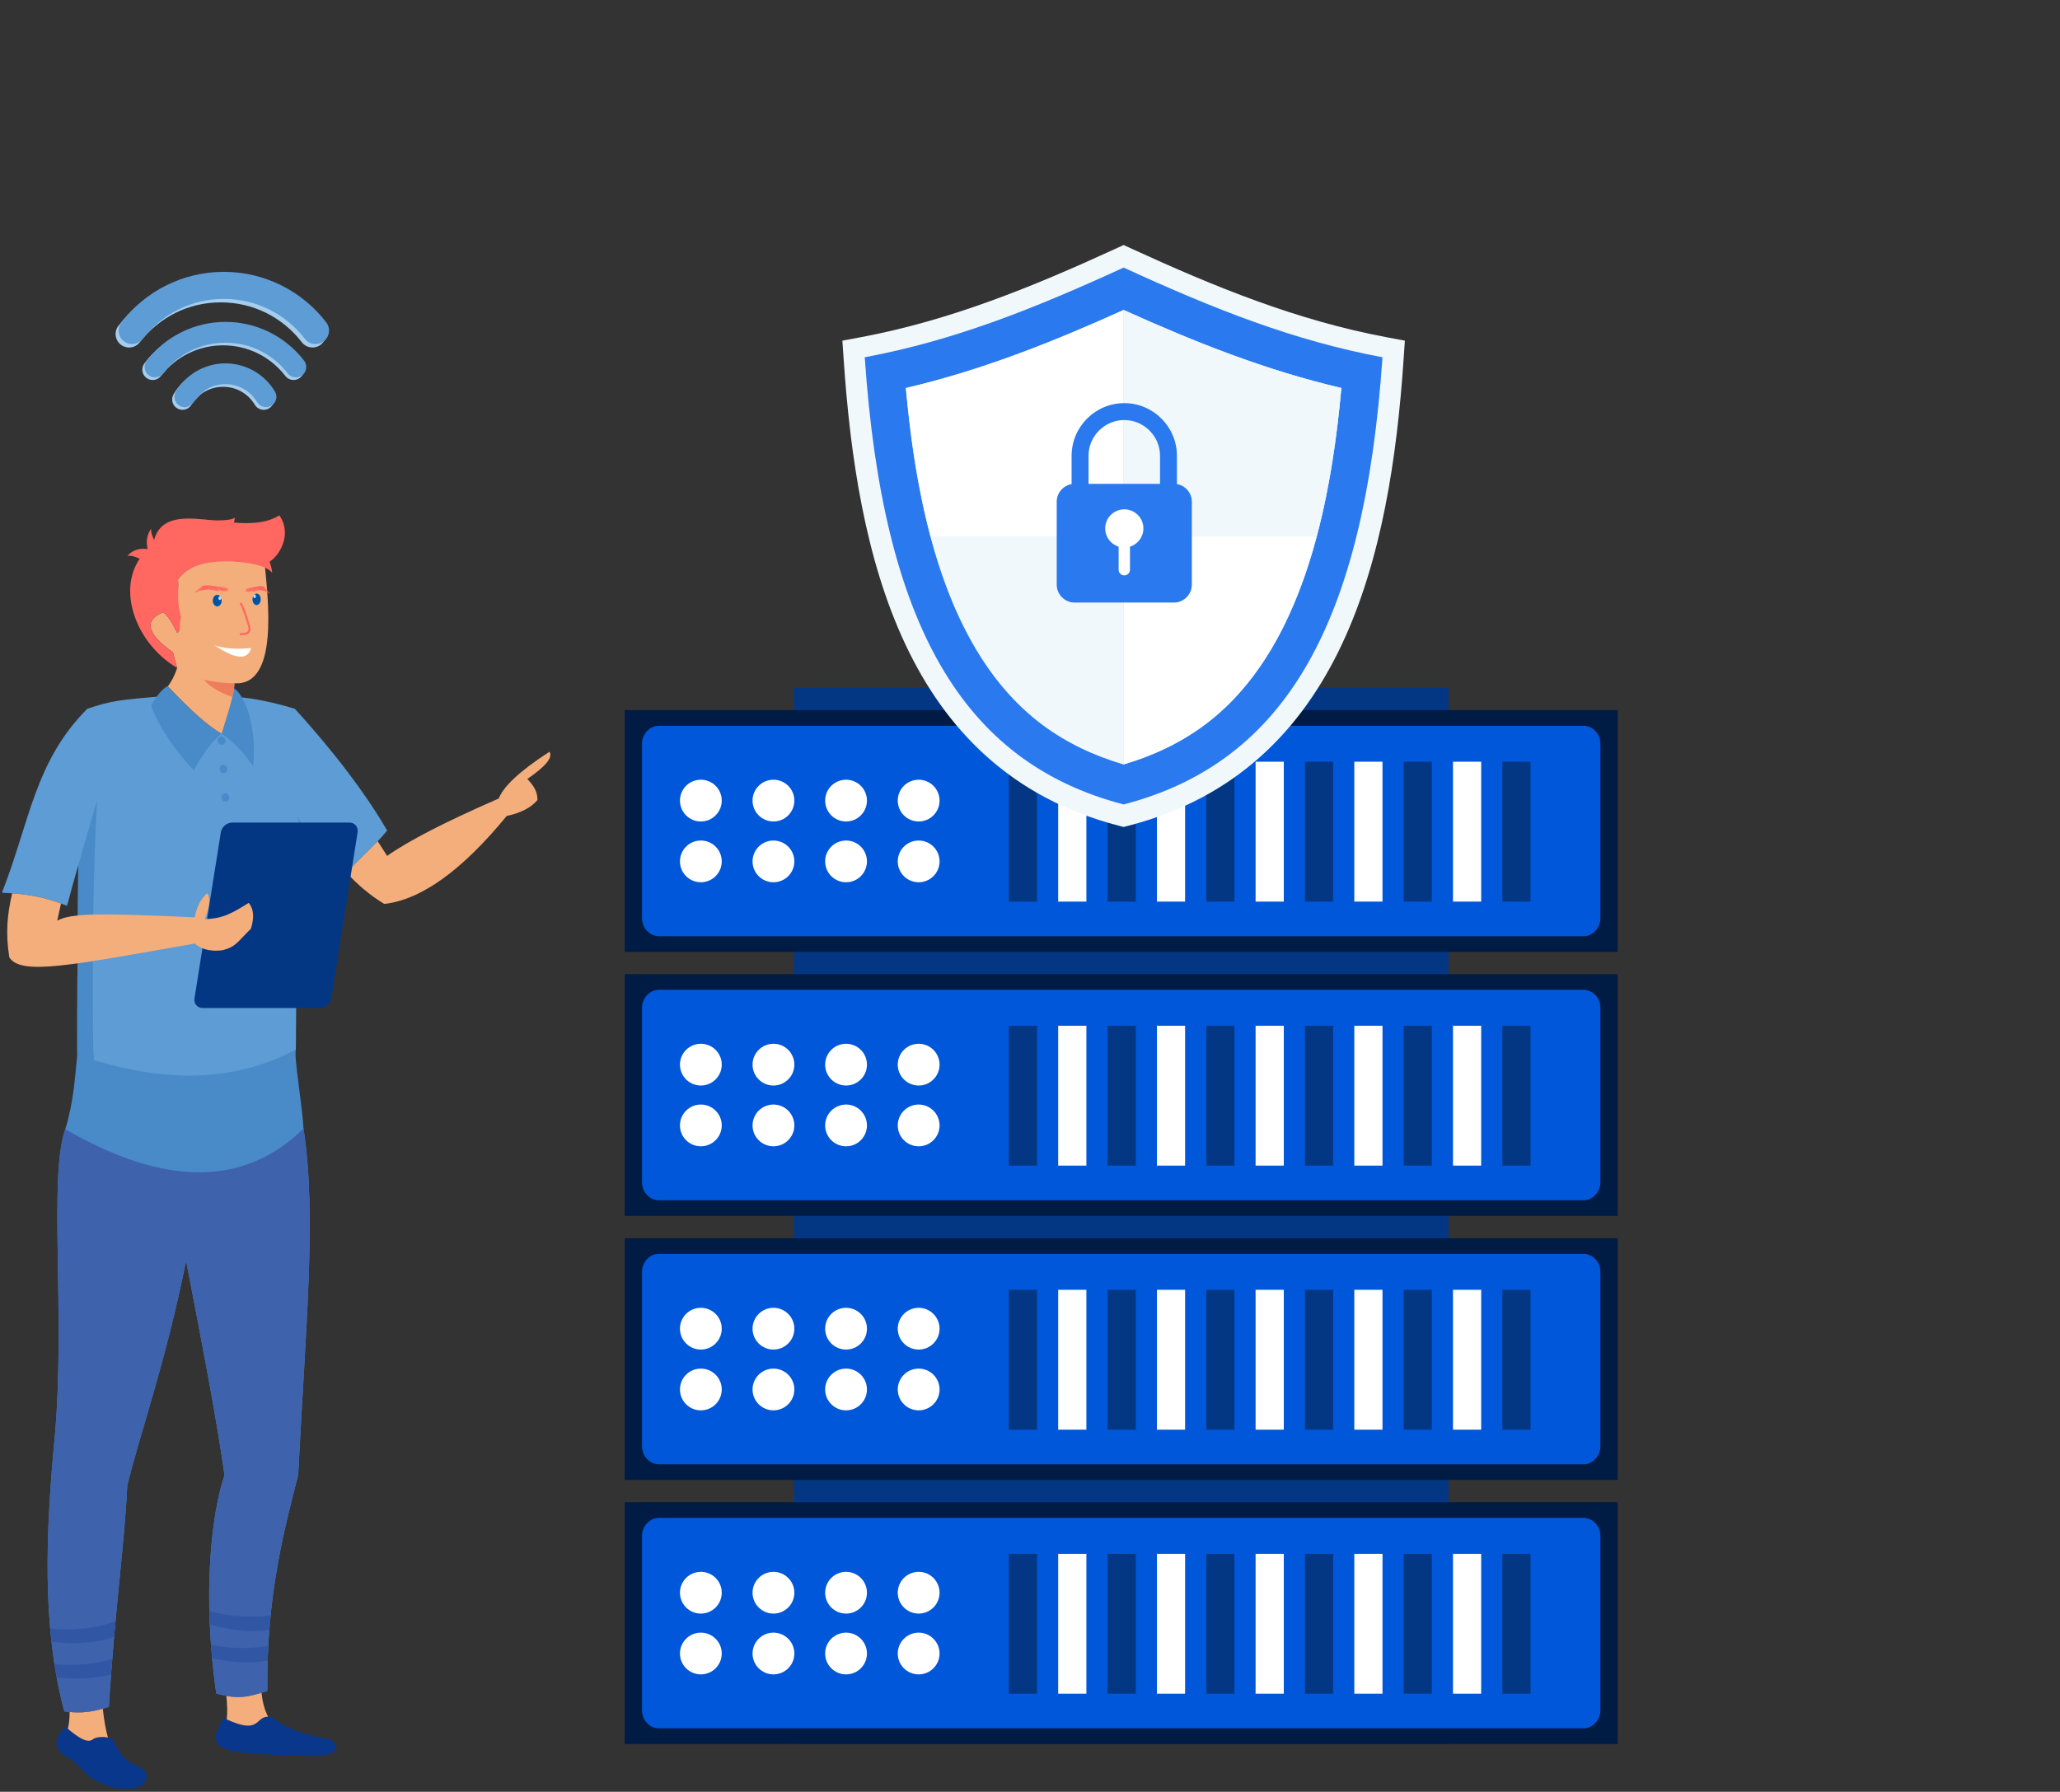 <svg width="538" height="468" viewBox="0 0 538 468" fill="none" xmlns="http://www.w3.org/2000/svg">
<rect x="0" y="0" width="538" height="468" fill="#333333" stroke="none"/>
<g clip-path="url(#clip0_2682_3219)">
<path d="M378.31 386.56H207.339V455.528H378.31V386.56Z" fill="#043783"/>
<path d="M422.497 392.37H163.148V455.525H422.497V392.37Z" fill="#001C45"/>
<path fill-rule="evenodd" clip-rule="evenodd" d="M172.124 451.438H413.524C415.97 451.438 417.973 449.303 417.973 446.698V401.2C417.973 398.592 415.97 396.46 413.524 396.46H172.124C169.675 396.46 167.672 398.595 167.672 401.2V446.698C167.672 449.303 169.672 451.438 172.124 451.438Z" fill="#0057D9"/>
<path fill-rule="evenodd" clip-rule="evenodd" d="M183.036 437.339C186.052 437.339 188.495 434.898 188.495 431.888C188.495 428.878 186.052 426.437 183.036 426.437C180.02 426.437 177.58 428.878 177.58 431.888C177.58 434.898 180.023 437.339 183.036 437.339ZM183.036 421.462C186.052 421.462 188.495 419.021 188.495 416.007C188.495 412.994 186.052 410.556 183.036 410.556C180.02 410.556 177.58 412.997 177.58 416.007C177.58 419.018 180.023 421.462 183.036 421.462ZM239.924 421.462C242.937 421.462 245.38 419.021 245.38 416.007C245.38 412.994 242.937 410.556 239.924 410.556C236.911 410.556 234.462 412.997 234.462 416.007C234.462 419.018 236.908 421.462 239.924 421.462ZM220.962 421.462C223.978 421.462 226.418 419.021 226.418 416.007C226.418 412.994 223.975 410.556 220.962 410.556C217.95 410.556 215.5 412.997 215.5 416.007C215.5 419.018 217.946 421.462 220.962 421.462ZM202.001 421.462C205.016 421.462 207.456 419.021 207.456 416.007C207.456 412.994 205.013 410.556 202.001 410.556C198.988 410.556 196.539 412.997 196.539 416.007C196.539 419.018 198.985 421.462 202.001 421.462ZM239.924 437.339C242.937 437.339 245.38 434.898 245.38 431.888C245.38 428.878 242.937 426.437 239.924 426.437C236.911 426.437 234.462 428.878 234.462 431.888C234.462 434.898 236.908 437.339 239.924 437.339ZM220.962 437.339C223.978 437.339 226.418 434.898 226.418 431.888C226.418 428.878 223.975 426.437 220.962 426.437C217.95 426.437 215.5 428.878 215.5 431.888C215.5 434.898 217.946 437.339 220.962 437.339ZM202.001 437.339C205.016 437.339 207.456 434.898 207.456 431.888C207.456 428.878 205.013 426.437 202.001 426.437C198.988 426.437 196.539 428.878 196.539 431.888C196.539 434.898 198.985 437.339 202.001 437.339Z" fill="white"/>
<path d="M270.837 405.853H263.474V442.385H270.837V405.853Z" fill="#043783"/>
<path d="M283.727 405.853H276.361V442.385H283.727V405.853Z" fill="white"/>
<path d="M296.617 405.853H289.254V442.385H296.617V405.853Z" fill="#043783"/>
<path d="M309.507 405.853H302.141V442.385H309.507V405.853Z" fill="white"/>
<path d="M322.394 405.853H315.031V442.385H322.394V405.853Z" fill="#043783"/>
<path d="M335.284 405.853H327.917V442.385H335.284V405.853Z" fill="white"/>
<path d="M348.17 405.853H340.807V442.385H348.17V405.853Z" fill="#043783"/>
<path d="M361.06 405.853H353.697V442.385H361.06V405.853Z" fill="white"/>
<path d="M373.95 405.853H366.584V442.385H373.95V405.853Z" fill="#043783"/>
<path d="M386.837 405.853H379.474V442.385H386.837V405.853Z" fill="white"/>
<path d="M399.727 405.853H392.361V442.385H399.727V405.853Z" fill="#043783"/>
<path d="M378.31 317.592H207.339V386.56H378.31V317.592Z" fill="#043783"/>
<path d="M422.497 323.406H163.148V386.56H422.497V323.406Z" fill="#001C45"/>
<path fill-rule="evenodd" clip-rule="evenodd" d="M172.124 382.47H413.524C415.97 382.47 417.973 380.335 417.973 377.73V332.235C417.973 329.624 415.97 327.496 413.524 327.496H172.124C169.675 327.496 167.672 329.627 167.672 332.235V377.73C167.672 380.338 169.672 382.47 172.124 382.47Z" fill="#0057D9"/>
<path fill-rule="evenodd" clip-rule="evenodd" d="M183.036 368.374C186.052 368.374 188.495 365.933 188.495 362.92C188.495 359.907 186.052 357.469 183.036 357.469C180.02 357.469 177.58 359.91 177.58 362.92C177.58 365.93 180.023 368.374 183.036 368.374ZM183.036 352.5C186.052 352.5 188.495 350.056 188.495 347.046C188.495 344.035 186.052 341.591 183.036 341.591C180.02 341.591 177.58 344.032 177.58 347.046C177.58 350.059 180.023 352.5 183.036 352.5ZM239.924 352.5C242.937 352.5 245.38 350.056 245.38 347.046C245.38 344.035 242.937 341.591 239.924 341.591C236.911 341.591 234.462 344.032 234.462 347.046C234.462 350.059 236.908 352.5 239.924 352.5ZM220.962 352.5C223.978 352.5 226.418 350.056 226.418 347.046C226.418 344.035 223.975 341.591 220.962 341.591C217.95 341.591 215.5 344.032 215.5 347.046C215.5 350.059 217.946 352.5 220.962 352.5ZM202.001 352.5C205.016 352.5 207.456 350.056 207.456 347.046C207.456 344.035 205.013 341.591 202.001 341.591C198.988 341.591 196.539 344.032 196.539 347.046C196.539 350.059 198.985 352.5 202.001 352.5ZM239.924 368.374C242.937 368.374 245.38 365.933 245.38 362.92C245.38 359.907 242.937 357.469 239.924 357.469C236.911 357.469 234.462 359.91 234.462 362.92C234.462 365.93 236.908 368.374 239.924 368.374ZM220.962 368.374C223.978 368.374 226.418 365.933 226.418 362.92C226.418 359.907 223.975 357.469 220.962 357.469C217.95 357.469 215.5 359.91 215.5 362.92C215.5 365.93 217.946 368.374 220.962 368.374ZM202.001 368.374C205.016 368.374 207.456 365.933 207.456 362.92C207.456 359.907 205.013 357.469 202.001 357.469C198.988 357.469 196.539 359.91 196.539 362.92C196.539 365.93 198.985 368.374 202.001 368.374Z" fill="white"/>
<path d="M270.837 336.888H263.474V373.421H270.837V336.888Z" fill="#043783"/>
<path d="M283.727 336.888H276.361V373.421H283.727V336.888Z" fill="white"/>
<path d="M296.617 336.888H289.254V373.421H296.617V336.888Z" fill="#043783"/>
<path d="M309.507 336.888H302.141V373.421H309.507V336.888Z" fill="white"/>
<path d="M322.394 336.888H315.031V373.421H322.394V336.888Z" fill="#043783"/>
<path d="M335.284 336.888H327.917V373.421H335.284V336.888Z" fill="white"/>
<path d="M348.17 336.888H340.807V373.421H348.17V336.888Z" fill="#043783"/>
<path d="M361.06 336.888H353.697V373.421H361.06V336.888Z" fill="white"/>
<path d="M373.95 336.888H366.584V373.421H373.95V336.888Z" fill="#043783"/>
<path d="M386.837 336.888H379.474V373.421H386.837V336.888Z" fill="white"/>
<path d="M399.727 336.888H392.361V373.421H399.727V336.888Z" fill="#043783"/>
<path d="M378.31 248.627H207.339V317.592H378.31V248.627Z" fill="#043783"/>
<path d="M422.497 254.438H163.148V317.592H422.497V254.438Z" fill="#001C45"/>
<path fill-rule="evenodd" clip-rule="evenodd" d="M172.124 313.505H413.524C415.97 313.505 417.973 311.37 417.973 308.765V263.271C417.973 260.662 415.97 258.531 413.524 258.531H172.124C169.675 258.531 167.672 260.662 167.672 263.271V308.765C167.672 311.374 169.672 313.505 172.124 313.505Z" fill="#0057D9"/>
<path fill-rule="evenodd" clip-rule="evenodd" d="M183.036 299.407C186.052 299.407 188.495 296.965 188.495 293.955C188.495 290.945 186.052 288.501 183.036 288.501C180.02 288.501 177.58 290.942 177.58 293.955C177.58 296.969 180.023 299.407 183.036 299.407ZM183.036 283.532C186.052 283.532 188.495 281.088 188.495 278.078C188.495 275.067 186.052 272.626 183.036 272.626C180.02 272.626 177.58 275.067 177.58 278.078C177.58 281.088 180.023 283.532 183.036 283.532ZM239.924 283.532C242.937 283.532 245.38 281.088 245.38 278.078C245.38 275.067 242.937 272.626 239.924 272.626C236.911 272.626 234.462 275.067 234.462 278.078C234.462 281.088 236.908 283.532 239.924 283.532ZM220.962 283.532C223.978 283.532 226.418 281.088 226.418 278.078C226.418 275.067 223.975 272.626 220.962 272.626C217.95 272.626 215.5 275.067 215.5 278.078C215.5 281.088 217.946 283.532 220.962 283.532ZM202.001 283.532C205.016 283.532 207.456 281.088 207.456 278.078C207.456 275.067 205.013 272.626 202.001 272.626C198.988 272.626 196.539 275.067 196.539 278.078C196.539 281.088 198.985 283.532 202.001 283.532ZM239.924 299.407C242.937 299.407 245.38 296.965 245.38 293.955C245.38 290.945 242.937 288.501 239.924 288.501C236.911 288.501 234.462 290.942 234.462 293.955C234.462 296.969 236.908 299.407 239.924 299.407ZM220.962 299.407C223.978 299.407 226.418 296.965 226.418 293.955C226.418 290.945 223.975 288.501 220.962 288.501C217.95 288.501 215.5 290.942 215.5 293.955C215.5 296.969 217.946 299.407 220.962 299.407ZM202.001 299.407C205.016 299.407 207.456 296.965 207.456 293.955C207.456 290.945 205.013 288.501 202.001 288.501C198.988 288.501 196.539 290.942 196.539 293.955C196.539 296.969 198.985 299.407 202.001 299.407Z" fill="white"/>
<path d="M270.837 267.921H263.474V304.453H270.837V267.921Z" fill="#043783"/>
<path d="M283.727 267.921H276.361V304.453H283.727V267.921Z" fill="white"/>
<path d="M296.617 267.921H289.254V304.453H296.617V267.921Z" fill="#043783"/>
<path d="M309.507 267.921H302.141V304.453H309.507V267.921Z" fill="white"/>
<path d="M322.394 267.921H315.031V304.453H322.394V267.921Z" fill="#043783"/>
<path d="M335.284 267.921H327.917V304.453H335.284V267.921Z" fill="white"/>
<path d="M348.17 267.921H340.807V304.453H348.17V267.921Z" fill="#043783"/>
<path d="M361.06 267.921H353.697V304.453H361.06V267.921Z" fill="white"/>
<path d="M373.95 267.921H366.584V304.453H373.95V267.921Z" fill="#043783"/>
<path d="M386.837 267.921H379.474V304.453H386.837V267.921Z" fill="white"/>
<path d="M399.727 267.921H392.361V304.453H399.727V267.921Z" fill="#043783"/>
<path d="M378.31 179.659H207.339V248.627H378.31V179.659Z" fill="#043783"/>
<path d="M422.497 185.476H163.148V248.627H422.497V185.476Z" fill="#001C45"/>
<path fill-rule="evenodd" clip-rule="evenodd" d="M172.124 244.537H413.524C415.97 244.537 417.973 242.402 417.973 239.797V194.303C417.973 191.694 415.97 189.563 413.524 189.563H172.124C169.675 189.563 167.672 191.697 167.672 194.303V239.797C167.672 242.402 169.672 244.537 172.124 244.537Z" fill="#0057D9"/>
<path fill-rule="evenodd" clip-rule="evenodd" d="M183.036 230.442C186.052 230.442 188.495 228.001 188.495 224.99C188.495 221.98 186.052 219.539 183.036 219.539C180.02 219.539 177.58 221.98 177.58 224.99C177.58 228.001 180.023 230.442 183.036 230.442ZM183.036 214.567C186.052 214.567 188.495 212.123 188.495 209.11C188.495 206.096 186.052 203.658 183.036 203.658C180.02 203.658 177.58 206.099 177.58 209.11C177.58 212.12 180.023 214.567 183.036 214.567ZM239.924 214.567C242.937 214.567 245.38 212.123 245.38 209.11C245.38 206.096 242.937 203.658 239.924 203.658C236.911 203.658 234.462 206.099 234.462 209.11C234.462 212.12 236.908 214.567 239.924 214.567ZM220.962 214.567C223.978 214.567 226.418 212.123 226.418 209.11C226.418 206.096 223.975 203.658 220.962 203.658C217.95 203.658 215.5 206.099 215.5 209.11C215.5 212.12 217.946 214.567 220.962 214.567ZM202.001 214.567C205.016 214.567 207.456 212.123 207.456 209.11C207.456 206.096 205.013 203.658 202.001 203.658C198.988 203.658 196.539 206.099 196.539 209.11C196.539 212.12 198.985 214.567 202.001 214.567ZM239.924 230.442C242.937 230.442 245.38 228.001 245.38 224.99C245.38 221.98 242.937 219.539 239.924 219.539C236.911 219.539 234.462 221.98 234.462 224.99C234.462 228.001 236.908 230.442 239.924 230.442ZM220.962 230.442C223.978 230.442 226.418 228.001 226.418 224.99C226.418 221.98 223.975 219.539 220.962 219.539C217.95 219.539 215.5 221.98 215.5 224.99C215.5 228.001 217.946 230.442 220.962 230.442ZM202.001 230.442C205.016 230.442 207.456 228.001 207.456 224.99C207.456 221.98 205.013 219.539 202.001 219.539C198.988 219.539 196.539 221.98 196.539 224.99C196.539 228.001 198.985 230.442 202.001 230.442Z" fill="white"/>
<path d="M270.837 198.956H263.474V235.494H270.837V198.956Z" fill="#043783"/>
<path d="M283.727 198.956H276.361V235.494H283.727V198.956Z" fill="white"/>
<path d="M296.617 198.956H289.254V235.494H296.617V198.956Z" fill="#043783"/>
<path d="M309.507 198.956H302.141V235.494H309.507V198.956Z" fill="white"/>
<path d="M322.394 198.956H315.031V235.494H322.394V198.956Z" fill="#043783"/>
<path d="M335.284 198.956H327.917V235.494H335.284V198.956Z" fill="white"/>
<path d="M348.17 198.956H340.807V235.494H348.17V198.956Z" fill="#043783"/>
<path d="M361.06 198.956H353.697V235.494H361.06V198.956Z" fill="white"/>
<path d="M373.95 198.956H366.584V235.494H373.95V198.956Z" fill="#043783"/>
<path d="M386.837 198.956H379.474V235.494H386.837V198.956Z" fill="white"/>
<path d="M399.727 198.956H392.361V235.494H399.727V198.956Z" fill="#043783"/>
<path fill-rule="evenodd" clip-rule="evenodd" d="M49.991 105.726C49.226 107.01 47.564 107.427 46.279 106.66C44.997 105.893 44.579 104.232 45.347 102.948C46.681 100.714 48.582 98.851 50.849 97.567C53.047 96.314 55.586 95.603 58.271 95.603C60.955 95.603 63.494 96.314 65.699 97.567C67.965 98.851 69.863 100.714 71.201 102.948C71.966 104.232 71.551 105.893 70.266 106.66C68.984 107.427 67.318 107.01 66.553 105.726C65.696 104.293 64.479 103.099 63.023 102.273C61.633 101.484 60.011 101.032 58.274 101.032C56.537 101.032 54.917 101.484 53.527 102.273C52.075 103.099 50.852 104.293 49.994 105.726H49.991Z" fill="#A5CDED"/>
<path fill-rule="evenodd" clip-rule="evenodd" d="M42.031 98.195C41.123 99.383 39.417 99.609 38.228 98.703C37.042 97.796 36.813 96.095 37.721 94.907C40.136 91.769 43.247 89.195 46.83 87.435C50.291 85.727 54.174 84.768 58.271 84.768C62.367 84.768 66.25 85.727 69.711 87.435C73.294 89.199 76.412 91.769 78.821 94.907C79.731 96.095 79.502 97.796 78.313 98.703C77.124 99.609 75.424 99.383 74.514 98.195C72.606 95.717 70.145 93.685 67.312 92.289C64.599 90.953 61.528 90.201 58.267 90.201C55.007 90.201 51.942 90.953 49.229 92.289C46.393 93.688 43.935 95.717 42.027 98.195H42.031Z" fill="#A5CDED"/>
<path fill-rule="evenodd" clip-rule="evenodd" d="M39.043 93.326C41.235 90.897 43.876 88.892 46.833 87.435C50.294 85.727 54.177 84.768 58.274 84.768C62.37 84.768 66.253 85.727 69.714 87.435C73.297 89.199 76.415 91.769 78.824 94.907C79.523 95.816 79.551 97.026 78.991 97.954L78.923 98.007C77.734 98.916 76.031 98.687 75.121 97.499C73.213 95.018 70.752 92.989 67.919 91.593C65.203 90.257 62.135 89.505 58.88 89.505C55.626 89.505 52.552 90.257 49.836 91.593C47.248 92.871 44.969 94.675 43.142 96.871C42.839 97.202 42.544 97.546 42.266 97.898C41.312 98.728 39.879 98.805 38.838 98.007C37.649 97.1 37.42 95.399 38.33 94.211C38.559 93.907 38.801 93.61 39.043 93.323V93.326ZM46.886 105.967C48.214 106.762 49.223 106.314 50.183 105.42C50.765 104.529 51.49 103.737 52.323 103.081C52.871 102.502 53.459 101.961 54.131 101.58C55.521 100.794 57.14 100.343 58.884 100.343C60.627 100.343 62.24 100.794 63.63 101.58C65.085 102.406 66.305 103.6 67.163 105.033C67.928 106.317 69.591 106.731 70.876 105.967C70.987 105.899 71.092 105.822 71.195 105.741C71.699 104.912 71.736 103.839 71.204 102.948C69.866 100.714 67.968 98.851 65.702 97.567C63.5 96.314 60.964 95.603 58.274 95.603C55.583 95.603 53.05 96.314 50.852 97.567C49.502 98.332 48.282 99.303 47.232 100.435C46.762 101.008 46.331 101.617 45.95 102.255C45.186 103.535 45.6 105.2 46.886 105.964V105.967Z" fill="#A5CDED"/>
<path fill-rule="evenodd" clip-rule="evenodd" d="M46.886 105.967C45.601 105.203 45.186 103.539 45.95 102.258C47.285 100.021 49.189 98.161 51.453 96.874C53.654 95.628 56.19 94.91 58.881 94.91C61.571 94.91 64.104 95.628 66.302 96.874C68.569 98.161 70.47 100.021 71.805 102.258C72.576 103.539 72.154 105.203 70.873 105.967C69.588 106.731 67.925 106.317 67.16 105.033C66.302 103.6 65.079 102.406 63.627 101.58C62.237 100.794 60.618 100.343 58.881 100.343C57.144 100.343 55.521 100.794 54.128 101.58C51.255 103.214 49.886 107.759 46.886 105.967Z" fill="#5D9CD4"/>
<path fill-rule="evenodd" clip-rule="evenodd" d="M42.634 97.502C41.727 98.69 40.024 98.919 38.835 98.01C37.646 97.103 37.417 95.402 38.328 94.214C40.739 91.073 43.854 88.502 47.44 86.739C50.898 85.031 54.784 84.075 58.881 84.075C62.977 84.075 66.857 85.031 70.322 86.739C73.901 88.502 77.016 91.073 79.431 94.214C80.338 95.402 80.112 97.103 78.923 98.01C77.734 98.919 76.031 98.69 75.121 97.502C73.213 95.021 70.752 92.992 67.919 91.596C65.203 90.26 62.135 89.508 58.881 89.508C55.627 89.508 52.552 90.26 49.836 91.596C47.006 92.992 44.542 95.024 42.638 97.502H42.634Z" fill="#5D9CD4"/>
<path fill-rule="evenodd" clip-rule="evenodd" d="M36.525 89.381C35.343 90.928 33.129 91.225 31.581 90.043C30.032 88.861 29.735 86.646 30.918 85.102C34.057 81.018 38.114 77.671 42.777 75.372C47.282 73.154 52.338 71.904 57.67 71.904C63.002 71.904 68.058 73.154 72.56 75.372C77.226 77.671 81.282 81.018 84.419 85.102C85.602 86.646 85.304 88.861 83.759 90.043C82.211 91.225 79.997 90.928 78.811 89.381C76.334 86.154 73.123 83.509 69.439 81.693C65.906 79.951 61.912 78.973 57.67 78.973C53.428 78.973 49.434 79.951 45.898 81.693C42.213 83.509 39.008 86.154 36.525 89.381Z" fill="#A5CDED"/>
<path fill-rule="evenodd" clip-rule="evenodd" d="M37.312 88.478C36.129 90.022 33.915 90.322 32.367 89.14C30.816 87.958 30.522 85.743 31.704 84.196C34.844 80.112 38.9 76.767 43.563 74.469C48.068 72.251 53.125 71.001 58.456 71.001C63.788 71.001 68.844 72.251 73.347 74.469C78.013 76.767 82.069 80.112 85.205 84.196C86.388 85.743 86.091 87.958 84.546 89.14C82.998 90.322 80.784 90.022 79.601 88.478C77.118 85.251 73.91 82.606 70.225 80.79C66.693 79.048 62.698 78.07 58.456 78.07C54.215 78.07 50.22 79.048 46.684 80.79C43 82.606 39.795 85.251 37.312 88.478Z" fill="#5D9CD4"/>
<path fill-rule="evenodd" clip-rule="evenodd" d="M27.782 466.366C21.462 464.033 20.951 460.614 17.542 458.944C14.111 457.261 13.718 454.269 17.071 451.02C19.548 453.093 22.623 455.649 24.255 454.297C25.342 453.393 29.029 453.455 29.76 454.77C32.971 462.601 37.442 460.119 38.318 463.683C38.42 468.426 30.683 467.439 27.778 466.366H27.782Z" fill="#09378C"/>
<path fill-rule="evenodd" clip-rule="evenodd" d="M82.577 458.575C71.439 458.39 63.113 458.248 59.271 456.973C55.122 455.599 55.979 452.945 58.364 448.703C68.857 453.765 66.061 447.66 70.972 448.434C74.421 451.348 79.53 453.3 86.295 454.294C89.159 456.506 87.998 458.476 82.58 458.575H82.577Z" fill="#09378C"/>
<path fill-rule="evenodd" clip-rule="evenodd" d="M77.016 185.135C71.455 183.446 66.463 182.419 62.042 182.06C61.24 194.866 54.871 194.779 42.928 181.791C31.429 182.803 29.175 182.96 22.793 185.132C8.99 198.962 7.717 214.923 0.5 233.167C8.492 233.542 12.077 234.55 17.511 236.583C18.675 232.214 19.654 228.694 20.44 226.027C20.217 250.081 20.134 266.562 20.186 275.469C46.61 286.45 68.38 282.69 77.269 274.133C77.393 252.754 77.564 235.828 77.777 223.357C80.942 227.264 83.871 230.29 86.571 232.443C93.051 224.653 97.439 221.516 101.114 216.925C92.98 202.919 81.326 189.888 77.016 185.142V185.135Z" fill="#5D9CD4"/>
<path fill-rule="evenodd" clip-rule="evenodd" d="M130.272 208.562C116.388 214.611 106.669 219.607 101.111 223.558L98.64 219.725C96.346 222.138 93.723 224.505 90.525 227.939C93.482 231.181 96.655 233.848 100.352 236.103C110 235.024 120.658 227.363 132.337 213.122C135.966 212.364 138.641 210.985 140.353 208.986C140.443 207.148 139.564 205.307 137.709 203.467C142.552 200.153 144.478 197.789 143.49 196.36C135.904 201.282 131.495 205.351 130.266 208.562H130.272Z" fill="#F4AE7C"/>
<path fill-rule="evenodd" clip-rule="evenodd" d="M77.269 274.13C76.746 276.212 78.91 288.423 79.267 294.794C82.778 317.54 79.771 347.141 77.879 385.208C74.495 398.626 69.498 416.499 69.823 441.661C63.928 443.552 61.791 443.747 56.472 442.33C52.753 416.072 55.289 395.043 58.648 385.335C56.496 370.324 53.282 353.521 48.604 329.287C43.334 355.696 36.281 375.292 33.231 388.082C32.627 402.342 29.875 421.586 28.438 445.81C24.06 447.193 21.335 447.592 16.796 447.011C10.9 424.741 11.894 400.51 14.39 374.315C17.044 342.826 12.665 307.268 17.05 294.942C19.291 287.638 19.579 281.156 20.183 275.47C42.229 283.167 61.259 282.718 77.266 274.133L77.269 274.13Z" fill="#498AC9"/>
<path fill-rule="evenodd" clip-rule="evenodd" d="M24.249 251.031C22.834 251.254 21.496 251.449 20.236 251.622C20.171 262.231 20.155 270.182 20.183 275.463C21.434 276.048 23.19 276.723 24.555 276.896C24.549 276.215 24.348 274.637 24.341 273.969C24.252 265.857 24.221 258.209 24.249 251.028V251.031ZM88.862 229.773C84.973 226.373 81.267 220.854 77.749 213.218C78.143 215.876 78.304 219.44 78.22 223.898C81.214 227.543 83.995 230.389 86.571 232.437C87.36 231.484 88.122 230.6 88.859 229.773H88.862ZM25.351 209.085C23.639 214.867 21.998 220.517 20.437 226.021C20.394 230.668 20.36 235.036 20.326 239.117C21.459 239.009 22.787 238.928 24.36 238.891C24.521 227.602 24.855 217.661 25.351 209.085Z" fill="#498AC9"/>
<path fill-rule="evenodd" clip-rule="evenodd" d="M59.107 442.942C59.367 445.232 59.407 447.286 59.221 449.105C68.002 453.109 66.51 448.489 70.018 448.372C69.136 446.748 68.566 444.669 68.303 442.138C64.473 443.289 62.299 443.549 59.107 442.945V442.942ZM18.183 447.159C18.186 448.824 18.031 450.29 17.722 451.559C20.069 453.505 22.769 455.537 24.258 454.3C24.97 453.709 26.809 453.529 28.193 453.848C27.62 451.837 27.175 449.316 26.843 446.29C23.766 447.156 21.4 447.45 18.183 447.162V447.159Z" fill="#F4AE7C"/>
<path fill-rule="evenodd" clip-rule="evenodd" d="M79.266 294.794C63.76 309.957 43.021 310.006 17.05 294.939C12.662 307.265 17.043 342.826 14.39 374.312C11.894 400.507 10.903 424.738 16.796 447.008C17.276 447.073 17.734 447.122 18.18 447.159C21.4 447.447 23.765 447.156 26.84 446.287C27.348 446.141 27.877 445.984 28.438 445.807C29.875 421.579 32.627 402.339 33.231 388.079C36.281 375.289 43.334 355.693 48.604 329.284C53.285 353.518 56.496 370.321 58.648 385.332C55.289 395.04 52.75 416.069 56.472 442.327C57.438 442.583 58.305 442.788 59.107 442.939C62.299 443.542 64.472 443.283 68.303 442.132C68.782 441.986 69.287 441.832 69.823 441.658C69.498 416.496 74.495 398.62 77.879 385.205C79.771 347.138 82.781 317.536 79.266 294.791V294.794Z" fill="#3E62AC"/>
<path fill-rule="evenodd" clip-rule="evenodd" d="M54.79 424.283C60.447 425.898 65.63 426.381 70.331 425.744C70.433 424.441 70.547 423.16 70.674 421.907C65.519 422.61 60.184 422.251 54.676 420.821C54.704 421.957 54.741 423.114 54.79 424.286V424.283ZM13.449 428.8C19.601 429.571 25.05 429.144 29.797 427.519C29.912 426.161 30.039 424.828 30.156 423.513C24.831 425.332 19.146 425.957 13.105 425.382C13.207 426.523 13.322 427.665 13.449 428.8ZM29.004 437.324C29.104 435.981 29.206 434.654 29.308 433.345C24.555 434.71 19.53 435.146 14.229 434.657C14.409 435.814 14.604 436.965 14.811 438.11C20.059 438.725 24.79 438.465 29.004 437.324ZM70.055 429.902C65.262 430.734 60.274 430.641 55.103 429.629C55.187 430.78 55.283 431.944 55.391 433.116C60.683 434.292 65.516 434.499 69.894 433.744C69.931 432.442 69.99 431.164 70.055 429.899V429.902Z" fill="#3156A4"/>
<path fill-rule="evenodd" clip-rule="evenodd" d="M57.933 192.381C58.497 192.425 58.933 192.938 58.902 193.523C58.874 194.114 58.391 194.553 57.831 194.51C57.264 194.463 56.831 193.953 56.859 193.365C56.887 192.774 57.367 192.335 57.933 192.381Z" fill="#498AC9"/>
<path fill-rule="evenodd" clip-rule="evenodd" d="M60.63 214.852H91.249C92.655 214.852 93.618 216 93.395 217.401L86.524 260.743C86.301 262.147 84.973 263.292 83.567 263.292H52.945C51.545 263.292 50.576 262.147 50.799 260.743L57.673 217.401C57.896 215.997 59.227 214.852 60.627 214.852H60.63Z" fill="#043783"/>
<path fill-rule="evenodd" clip-rule="evenodd" d="M50.617 201.248C45.257 195.469 41.538 189.807 39.454 184.272C40.622 182.063 42.464 179.845 43.755 179.217C49.988 185.72 53.957 189.352 57.757 191.564C57.778 191.577 57.803 191.592 57.825 191.602C57.874 191.428 57.924 191.255 57.973 191.079C58.98 187.645 60.435 183.669 61.066 179.709C62.859 180.977 63.503 182.908 64.479 184.845C66.07 189.133 66.627 194.234 66.144 200.137C64.965 198.495 63.788 197.034 62.611 195.76C61.014 194.03 59.416 192.644 57.825 191.602C56.416 192.796 55.063 194.293 53.769 196.085C52.679 197.594 51.626 199.315 50.613 201.245L50.617 201.248Z" fill="#498AC9"/>
<path fill-rule="evenodd" clip-rule="evenodd" d="M43.827 179.257C44.793 178.057 45.61 176.457 46.273 174.455C45.92 173.388 45.56 172.036 45.186 170.406C38.368 165.554 37.495 162.062 42.576 159.918C43.579 160.505 44.796 162.284 46.236 165.245C47.44 165.223 46.307 162.092 46.951 160.926C45.626 155.948 46.839 154.445 46.471 151.351C49.994 146.357 58.537 145.021 69.067 146.611C69.966 156.313 72.963 179.208 61.221 178.468L61.138 179.746C60.506 183.709 59.048 187.688 58.045 191.122L57.828 191.605C54.026 189.393 50.059 185.76 43.827 179.257Z" fill="#F4AE7C"/>
<path fill-rule="evenodd" clip-rule="evenodd" d="M68.522 147.4C57.986 145.81 49.991 146.36 46.468 151.354C46.836 154.448 45.972 156.341 47.297 161.319C46.653 162.482 47.437 165.227 46.232 165.248C44.792 162.284 43.576 160.508 42.572 159.921C37.491 162.065 38.365 165.561 45.183 170.409C45.557 172.036 45.916 173.388 46.269 174.459C34.284 167.423 29.035 150.376 39.959 142.382C42.173 128.252 62.497 141.218 72.966 134.607C76.944 140.355 71.718 147.347 68.522 147.403V147.4Z" fill="#FF6760"/>
<path fill-rule="evenodd" clip-rule="evenodd" d="M53.248 177.484C55.181 178.02 58.989 178.542 61.218 178.471L61.135 179.752C61.011 180.516 60.859 181.287 60.683 182.051C60.658 182.045 60.636 182.039 60.611 182.029C57.162 180.823 54.71 179.31 53.248 177.481V177.484Z" fill="#ED7D5B"/>
<path fill-rule="evenodd" clip-rule="evenodd" d="M38.823 147.239C39.823 145.81 39.897 144.566 39.049 143.511C36.665 143.01 34.733 143.579 33.237 145.216C34.367 144.934 36.228 145.609 38.82 147.239H38.823Z" fill="#FF6760"/>
<path fill-rule="evenodd" clip-rule="evenodd" d="M41.288 142.821C40.306 143.922 39.402 144.161 38.581 143.548C38.077 141.478 38.371 139.656 39.479 138.084C39.337 139.139 39.944 140.72 41.291 142.821H41.288Z" fill="#FF6760"/>
<path fill-rule="evenodd" clip-rule="evenodd" d="M61.104 146.651C61.194 143.591 62.383 141.76 64.68 141.156C68.563 142.935 70.699 145.757 71.089 149.618C69.792 148.037 66.463 147.05 61.104 146.651Z" fill="#FF6760"/>
<path fill-rule="evenodd" clip-rule="evenodd" d="M54.06 135.885C54.53 137.187 53.92 138.886 55.763 139.285C56.979 144.888 61.407 137.326 61.317 135.232C60.534 135.823 58.116 136.039 54.06 135.885Z" fill="#FF6760"/>
<path fill-rule="evenodd" clip-rule="evenodd" d="M58.416 199.81C58.983 199.853 59.416 200.367 59.388 200.954C59.361 201.542 58.877 201.985 58.314 201.941C57.75 201.895 57.314 201.384 57.345 200.793C57.373 200.206 57.853 199.763 58.416 199.81Z" fill="#498AC9"/>
<path fill-rule="evenodd" clip-rule="evenodd" d="M58.902 207.238C59.466 207.281 59.903 207.795 59.871 208.386C59.844 208.97 59.361 209.41 58.797 209.37C58.234 209.326 57.797 208.813 57.828 208.225C57.856 207.637 58.336 207.195 58.902 207.241V207.238Z" fill="#498AC9"/>
<path fill-rule="evenodd" clip-rule="evenodd" d="M3.184 233.325C1.924 238.674 1.401 243.572 2.432 250.063C5.569 254.846 18.242 252.173 50.864 246.452C52.035 247.572 54.453 248.689 58.128 248.191C61.54 247.3 61.704 246.366 65.528 242.579C66.457 239.633 66.265 237.384 64.956 235.828C60.645 238.492 58.379 239.906 53.527 240.07C54.818 236.586 55.013 234.334 54.109 233.319C52.456 234.711 51.372 236.803 50.877 239.603C25.156 238.427 18.372 238.588 14.947 240.469C15.316 238.773 15.647 237.288 15.935 236.001C11.931 234.572 8.671 233.74 3.181 233.328L3.184 233.325Z" fill="#F4AE7C"/>
<path fill-rule="evenodd" clip-rule="evenodd" d="M56.849 155.379C56.205 155.295 55.636 155.892 55.568 156.722C55.502 157.548 55.97 158.284 56.608 158.374C57.252 158.457 57.822 157.854 57.89 157.031C57.958 156.205 57.49 155.466 56.849 155.379Z" fill="#BAD9F2"/>
<path fill-rule="evenodd" clip-rule="evenodd" d="M56.611 158.374C55.967 158.29 55.502 157.548 55.571 156.722C55.639 155.896 56.208 155.292 56.852 155.379C57.119 155.416 57.36 155.565 57.54 155.79L57.453 155.763C57.243 155.738 57.057 155.933 57.035 156.199C57.014 156.468 57.165 156.706 57.373 156.734C57.58 156.762 57.769 156.564 57.791 156.295V156.239C57.88 156.48 57.918 156.746 57.893 157.028C57.825 157.854 57.255 158.457 56.611 158.371V158.374Z" fill="#0053A1"/>
<path fill-rule="evenodd" clip-rule="evenodd" d="M58.877 154.386C58.908 154.417 58.936 154.438 58.967 154.469C58.927 154.333 58.766 154.148 58.707 154.039C58.772 154.092 58.809 154.11 58.877 154.197C58.933 154.274 58.97 154.355 59.008 154.448C59.017 154.342 58.98 154.274 58.97 154.182C59.023 154.253 59.054 154.392 59.06 154.479C59.057 154.172 59.048 154.191 58.93 153.906C59.057 153.99 59.15 154.265 59.172 154.42C59.203 154.355 59.203 154.271 59.209 154.185C59.258 154.29 59.258 154.339 59.252 154.441L59.336 154.333C59.323 154.398 59.302 154.42 59.292 154.472C59.441 154.358 59.707 153.971 59.679 153.77C59.655 153.86 59.593 154.018 59.546 154.067C59.565 153.922 59.617 153.764 59.593 153.597C59.549 153.699 59.562 153.844 59.528 153.959C59.5 154.073 59.453 154.206 59.398 154.281C59.441 154.036 59.512 153.835 59.447 153.569L59.438 153.634C59.435 153.764 59.441 153.903 59.41 154.027C59.379 153.798 59.404 153.588 59.215 153.417C59.258 153.513 59.299 153.569 59.333 153.68C59.23 153.575 59.19 153.383 59.026 153.359C59.097 153.448 59.169 153.507 59.246 153.628C59.305 153.724 59.395 153.885 59.354 154.005C59.246 153.588 59.011 153.371 58.729 153.294C58.806 153.337 59.042 153.513 59.063 153.615V153.634C59.045 153.742 59.045 153.532 59.057 153.659C59.11 153.696 59.172 153.789 59.212 153.86C59.234 153.903 59.255 153.956 59.271 154.008C59.277 154.03 59.292 154.076 59.292 154.098C59.295 154.123 59.292 154.12 59.292 154.141L59.286 154.169C59.209 153.891 59.116 153.739 58.93 153.584C58.812 153.489 58.546 153.325 58.388 153.303C58.391 153.306 58.395 153.306 58.401 153.309L58.531 153.374C58.843 153.535 59.147 153.73 59.237 154.126C59.218 154.107 59.237 154.126 59.212 154.089C59.206 154.079 59.2 154.079 59.196 154.067C59.128 153.953 59.06 153.832 58.967 153.733C58.865 153.628 58.741 153.526 58.636 153.467C58.497 153.383 58.045 153.213 57.809 153.238C57.88 153.235 58.308 153.365 58.382 153.396C58.54 153.464 58.744 153.554 58.859 153.714C58.794 153.693 58.726 153.646 58.661 153.619C58.267 153.439 57.577 153.17 57.165 153.192C57.419 153.247 57.785 153.362 57.977 153.473L57.819 153.439C57.862 153.461 57.899 153.485 57.946 153.51C57.992 153.529 58.026 153.544 58.072 153.569C58.283 153.696 58.608 153.906 58.729 154.144C58.673 154.086 58.599 154.03 58.531 153.98C58.459 153.919 58.401 153.872 58.326 153.823C58.187 153.727 58.038 153.619 57.89 153.544C57.571 153.393 57.27 153.263 56.914 153.185C56.961 153.207 57.014 153.222 57.054 153.275C56.763 153.26 56.289 153.024 55.565 152.994C55.719 153.046 55.976 153.068 56.153 153.12L56.314 153.185C56.218 153.185 55.905 153.105 55.778 153.08C55.159 152.96 54.772 152.879 54.097 152.882C53.666 152.885 53.261 152.885 52.827 153.071C52.549 153.185 52.282 153.331 52.053 153.52C51.973 153.584 51.929 153.634 51.861 153.699C52.038 153.609 52.422 153.229 52.806 153.151C52.214 153.495 51.747 153.801 51.335 154.256C51.45 154.185 51.604 154.033 51.728 153.937C51.867 153.832 52.007 153.736 52.156 153.637C52.416 153.464 52.84 153.229 53.171 153.142C53.097 153.207 52.889 153.306 52.787 153.365C52.063 153.776 51.357 154.25 50.719 154.785C50.645 154.85 50.493 155.008 50.437 155.045C50.502 155.017 50.775 154.803 50.864 154.742C51.335 154.417 51.781 154.12 52.36 153.959C52.208 154.073 51.165 154.494 50.836 154.797L51.734 154.342C52.007 154.219 52.468 154.021 52.769 153.98C52.428 154.049 51.096 154.649 50.83 154.878C50.973 154.831 51.174 154.714 51.329 154.649C51.508 154.571 51.682 154.5 51.864 154.432C52.239 154.293 52.639 154.178 53.029 154.126C53.561 154.055 54.066 154.061 54.583 154.114C54.732 154.129 54.933 154.166 55.075 154.166C54.986 154.114 54.735 154.095 54.642 154.083C54.344 154.039 54.044 154.015 53.741 154.011C53.617 154.011 53.369 154.039 53.276 154.024C53.636 153.934 53.92 153.971 54.224 153.931C54.196 153.928 54.215 153.931 54.187 153.922C54.159 153.916 54.174 153.919 54.153 153.903C54.344 153.885 54.713 153.956 54.889 153.999C55.1 154.052 55.518 154.216 55.543 154.222C55.49 154.182 55.441 154.157 55.4 154.114L55.911 154.234L55.283 154.002C55.407 154.021 55.577 154.086 55.698 154.114C55.846 154.154 56.156 154.231 56.295 154.284C56.459 154.349 56.76 154.386 56.933 154.392C56.871 154.355 56.667 154.296 56.58 154.265L56.243 154.144C56.178 154.12 56.122 154.107 56.069 154.076C55.911 153.993 55.747 153.931 55.583 153.869C55.286 153.748 54.425 153.492 54.112 153.578C54.518 153.448 55.351 153.708 55.645 153.826L56.326 154.107C56.391 154.129 56.431 154.151 56.496 154.182C56.661 154.247 56.831 154.324 57.004 154.373L56.995 154.336V154.33C56.995 154.33 56.992 154.33 56.992 154.324V154.318C57.051 154.355 57.227 154.426 57.311 154.435C57.15 154.281 56.735 154.154 56.596 153.953C56.735 153.999 56.905 154.123 57.032 154.206C57.079 154.237 57.125 154.256 57.171 154.284C57.063 154.086 56.84 153.922 56.664 153.795L56.462 153.674C56.633 153.687 56.831 153.844 56.952 153.956C57.079 154.07 57.187 154.2 57.295 154.333C57.308 154.349 57.305 154.346 57.32 154.358C57.342 154.383 57.329 154.373 57.351 154.38L57.199 154.117C57.227 154.166 57.435 154.38 57.447 154.451C57.422 154.312 57.333 154.203 57.277 154.095L57.373 154.166C57.221 153.9 56.843 153.708 56.611 153.544C56.84 153.569 57.261 153.897 57.413 154.11C57.487 154.213 57.537 154.339 57.605 154.423L57.531 154.213C57.531 154.213 57.537 154.219 57.54 154.219L57.648 154.352C57.565 154.086 57.431 153.946 57.28 153.782C57.351 153.798 57.404 153.847 57.456 153.897C57.506 153.943 57.555 154.002 57.599 154.061C57.688 154.185 57.76 154.321 57.822 154.479C57.834 154.417 57.791 154.302 57.766 154.225C57.812 154.237 57.772 154.222 57.816 154.25C57.887 154.299 57.93 154.404 57.973 154.472L57.949 154.315L58.054 154.472C58.032 154.327 57.989 154.247 57.952 154.123C58.041 154.182 58.079 154.296 58.122 154.411C58.138 154.358 58.116 154.281 58.097 154.216L58.221 154.342C58.249 154.389 58.28 154.438 58.311 154.482C58.28 154.339 58.215 154.271 58.159 154.163C58.289 154.247 58.336 154.373 58.432 154.51C58.404 154.352 58.286 154.11 58.199 154.015C58.345 154.039 58.428 154.417 58.5 154.494V154.333C58.5 154.333 58.503 154.333 58.525 154.358L58.608 154.522L58.602 154.315C58.655 154.373 58.667 154.441 58.704 154.525C58.701 154.513 58.707 154.349 58.676 154.253C58.704 154.268 58.682 154.253 58.72 154.281C58.778 154.339 58.803 154.432 58.865 154.491L58.797 154.327C58.822 154.336 58.806 154.33 58.831 154.346L58.905 154.411L58.877 154.386Z" fill="#FF6760"/>
<path fill-rule="evenodd" clip-rule="evenodd" d="M67.129 155.045C67.721 155.128 68.154 155.868 68.092 156.697C68.027 157.523 67.501 158.126 66.906 158.037C66.312 157.953 65.878 157.214 65.943 156.384C66.002 155.558 66.531 154.961 67.129 155.045Z" fill="#BAD9F2"/>
<path fill-rule="evenodd" clip-rule="evenodd" d="M66.906 158.04C67.498 158.123 68.033 157.52 68.092 156.697C68.151 155.868 67.721 155.125 67.129 155.042C66.878 155.008 66.643 155.091 66.445 155.264H66.525C66.721 155.289 66.863 155.53 66.841 155.797C66.82 156.063 66.649 156.258 66.457 156.233C66.265 156.205 66.126 155.967 66.141 155.698L66.148 155.639C66.033 155.849 65.962 156.103 65.94 156.381C65.881 157.21 66.312 157.953 66.906 158.036V158.04Z" fill="#0053A1"/>
<path fill-rule="evenodd" clip-rule="evenodd" d="M64.624 154.571C64.603 154.599 64.581 154.621 64.559 154.655C64.587 154.522 64.708 154.336 64.757 154.225C64.708 154.277 64.68 154.299 64.63 154.383C64.593 154.46 64.562 154.54 64.531 154.633C64.528 154.525 64.556 154.46 64.562 154.364C64.528 154.435 64.497 154.574 64.491 154.661C64.501 154.355 64.51 154.376 64.596 154.089C64.501 154.172 64.429 154.448 64.417 154.602C64.395 154.537 64.395 154.454 64.395 154.367C64.358 154.469 64.358 154.519 64.358 154.624L64.302 154.51C64.308 154.581 64.324 154.599 64.33 154.655C64.225 154.544 64.042 154.154 64.067 153.953C64.086 154.036 64.126 154.197 64.157 154.247C64.147 154.101 64.113 153.943 64.132 153.776C64.16 153.881 64.151 154.027 64.166 154.138C64.188 154.256 64.219 154.389 64.259 154.46C64.231 154.222 64.181 154.021 64.237 153.752V153.817C64.237 153.943 64.234 154.079 64.25 154.203C64.278 153.977 64.268 153.77 64.404 153.597C64.367 153.693 64.34 153.748 64.312 153.863C64.386 153.758 64.417 153.566 64.538 153.544C64.485 153.628 64.435 153.69 64.38 153.81C64.333 153.906 64.265 154.067 64.29 154.188C64.374 153.773 64.547 153.557 64.751 153.479C64.695 153.523 64.522 153.693 64.504 153.798V153.817C64.513 153.925 64.516 153.714 64.507 153.841C64.469 153.878 64.423 153.971 64.392 154.042C64.374 154.086 64.358 154.138 64.346 154.191C64.343 154.213 64.333 154.256 64.333 154.281C64.33 154.305 64.33 154.302 64.333 154.324V154.352C64.398 154.073 64.466 153.922 64.6 153.767C64.683 153.671 64.881 153.51 64.993 153.489C64.99 153.489 64.987 153.492 64.987 153.495L64.891 153.554C64.665 153.717 64.445 153.909 64.37 154.305C64.38 154.287 64.37 154.308 64.389 154.271C64.389 154.271 64.393 154.264 64.401 154.25C64.454 154.132 64.504 154.015 64.575 153.912C64.646 153.807 64.736 153.708 64.813 153.649C64.915 153.569 65.244 153.396 65.408 153.424C65.358 153.424 65.052 153.547 64.999 153.578C64.884 153.643 64.739 153.736 64.649 153.891C64.699 153.872 64.748 153.826 64.795 153.795C65.083 153.618 65.578 153.356 65.875 153.377C65.689 153.43 65.429 153.544 65.29 153.653L65.405 153.618C65.374 153.64 65.349 153.668 65.312 153.69C65.281 153.711 65.253 153.724 65.219 153.748C65.064 153.875 64.829 154.086 64.739 154.321C64.782 154.265 64.835 154.209 64.884 154.157C64.934 154.101 64.98 154.052 65.033 153.999C65.132 153.909 65.244 153.798 65.352 153.727C65.581 153.575 65.801 153.445 66.058 153.371C66.024 153.39 65.987 153.408 65.956 153.455C66.163 153.442 66.507 153.207 67.03 153.176C66.916 153.232 66.733 153.25 66.606 153.303L66.488 153.368C66.556 153.368 66.782 153.287 66.869 153.266C67.318 153.148 67.597 153.068 68.077 153.071C68.386 153.077 68.677 153.077 68.984 153.263C69.182 153.383 69.368 153.523 69.529 153.714C69.588 153.782 69.619 153.829 69.662 153.894C69.538 153.807 69.272 153.424 68.996 153.343C69.411 153.69 69.739 153.996 70.03 154.451C69.95 154.38 69.838 154.228 69.755 154.132C69.656 154.027 69.557 153.931 69.454 153.832C69.272 153.656 68.972 153.42 68.736 153.337C68.789 153.402 68.937 153.501 69.009 153.56C69.523 153.977 70.015 154.448 70.464 154.989C70.517 155.054 70.622 155.212 70.662 155.249C70.612 155.221 70.427 155.005 70.362 154.946C70.03 154.621 69.715 154.321 69.306 154.157C69.411 154.277 70.151 154.698 70.38 155.001L69.749 154.547C69.554 154.423 69.228 154.222 69.015 154.178C69.263 154.25 70.201 154.856 70.39 155.082C70.287 155.032 70.145 154.918 70.037 154.85C69.91 154.773 69.786 154.701 69.656 154.633C69.389 154.494 69.108 154.38 68.829 154.321C68.448 154.247 68.089 154.256 67.718 154.302C67.612 154.321 67.467 154.355 67.365 154.355C67.43 154.302 67.609 154.284 67.68 154.271C67.891 154.228 68.108 154.206 68.324 154.203C68.408 154.203 68.585 154.231 68.656 154.216C68.399 154.123 68.197 154.16 67.975 154.117C67.996 154.117 67.984 154.12 68.002 154.11C68.024 154.101 68.015 154.107 68.03 154.092C67.894 154.073 67.628 154.141 67.501 154.185C67.349 154.234 67.046 154.401 67.03 154.401C67.064 154.364 67.101 154.336 67.129 154.299L66.764 154.417L67.219 154.188C67.129 154.2 67.008 154.268 66.919 154.299C66.81 154.336 66.587 154.407 66.488 154.463C66.374 154.525 66.154 154.562 66.033 154.568C66.076 154.531 66.225 154.472 66.287 154.441L66.528 154.327C66.575 154.302 66.612 154.29 66.656 154.259C66.77 154.175 66.891 154.12 67.005 154.052C67.222 153.934 67.841 153.68 68.064 153.77C67.773 153.64 67.173 153.897 66.962 154.011L66.473 154.293C66.426 154.312 66.395 154.336 66.349 154.364C66.231 154.432 66.104 154.506 65.981 154.55L65.987 154.516V154.51C65.987 154.51 65.99 154.51 65.99 154.503V154.497C65.946 154.534 65.82 154.602 65.761 154.612C65.881 154.46 66.179 154.333 66.284 154.132C66.182 154.182 66.058 154.302 65.965 154.386C65.928 154.417 65.897 154.435 65.866 154.463C65.95 154.265 66.111 154.104 66.237 153.974L66.383 153.854C66.268 153.869 66.12 154.027 66.027 154.135C65.934 154.243 65.857 154.38 65.776 154.51C65.77 154.528 65.77 154.522 65.758 154.537C65.745 154.562 65.751 154.55 65.736 154.556L65.85 154.293C65.829 154.346 65.674 154.556 65.668 154.63C65.689 154.491 65.751 154.383 65.795 154.274L65.724 154.346C65.841 154.079 66.111 153.891 66.284 153.724C66.114 153.748 65.81 154.073 65.699 154.284C65.643 154.386 65.609 154.513 65.553 154.596L65.609 154.389C65.609 154.389 65.609 154.392 65.603 154.395L65.522 154.525C65.587 154.265 65.683 154.123 65.798 153.959C65.748 153.974 65.708 154.018 65.671 154.073C65.631 154.12 65.597 154.175 65.566 154.234C65.501 154.361 65.445 154.5 65.398 154.655C65.392 154.59 65.423 154.475 65.445 154.401C65.411 154.414 65.442 154.395 65.411 154.423C65.358 154.472 65.321 154.578 65.29 154.646L65.312 154.488L65.234 154.646C65.253 154.5 65.287 154.42 65.312 154.296C65.247 154.355 65.222 154.466 65.188 154.578C65.178 154.528 65.194 154.451 65.206 154.386L65.12 154.513C65.098 154.556 65.073 154.609 65.052 154.646C65.076 154.506 65.126 154.438 65.166 154.327C65.07 154.411 65.036 154.537 64.965 154.677C64.987 154.513 65.073 154.277 65.138 154.182C65.036 154.206 64.968 154.581 64.915 154.661L64.922 154.497C64.922 154.497 64.915 154.5 64.9 154.525L64.835 154.686L64.844 154.479C64.801 154.534 64.795 154.605 64.764 154.686C64.767 154.677 64.767 154.51 64.791 154.414C64.77 154.432 64.785 154.411 64.76 154.445C64.714 154.503 64.695 154.593 64.655 154.655L64.705 154.488C64.686 154.5 64.699 154.491 64.68 154.506L64.624 154.574V154.571Z" fill="#FF6760"/>
<path fill-rule="evenodd" clip-rule="evenodd" d="M62.717 157.863C62.615 157.764 62.615 157.597 62.714 157.495C62.816 157.393 62.98 157.393 63.082 157.492C63.336 157.739 63.866 159.07 64.349 160.484L64.361 160.508C64.934 162.173 65.466 163.989 65.435 164.292C65.284 165.783 64.16 165.83 63.401 165.861C63.194 165.867 63.02 165.879 62.98 165.904C62.859 165.985 62.692 165.954 62.618 165.833C62.54 165.712 62.571 165.551 62.692 165.471C62.85 165.366 63.095 165.357 63.38 165.344C63.959 165.319 64.81 165.285 64.918 164.24C64.943 164.004 64.423 162.287 63.866 160.679L63.859 160.654C63.395 159.299 62.912 158.046 62.72 157.863H62.717Z" fill="#FF6760"/>
<path fill-rule="evenodd" clip-rule="evenodd" d="M56.038 168.528C61.497 172.262 64.68 172.506 65.578 169.258C61.611 169.651 58.431 169.409 56.038 168.528Z" fill="white"/>
<path fill-rule="evenodd" clip-rule="evenodd" d="M279.27 137.363C277.273 137.363 275.659 138.983 275.659 140.975C275.659 142.966 277.279 144.586 279.27 144.586C281.262 144.586 282.882 142.966 282.882 140.975C282.882 138.983 281.262 137.363 279.27 137.363ZM279.27 147.884C277.273 147.884 275.659 149.504 275.659 151.495C275.659 153.487 277.279 155.107 279.27 155.107C281.262 155.107 282.882 153.487 282.882 151.495C282.882 149.504 281.262 147.884 279.27 147.884ZM241.612 147.884C239.615 147.884 238 149.504 238 151.495C238 153.487 239.62 155.107 241.612 155.107C243.604 155.107 245.224 153.487 245.224 151.495C245.224 149.504 243.604 147.884 241.612 147.884ZM254.163 147.884C252.166 147.884 250.551 149.504 250.551 151.495C250.551 153.487 252.171 155.107 254.163 155.107C256.155 155.107 257.775 153.487 257.775 151.495C257.775 149.504 256.155 147.884 254.163 147.884ZM266.714 147.884C264.717 147.884 263.102 149.504 263.102 151.495C263.102 153.487 264.722 155.107 266.714 155.107C268.706 155.107 270.326 153.487 270.326 151.495C270.326 149.504 268.706 147.884 266.714 147.884ZM241.607 137.363C239.61 137.363 237.995 138.983 237.995 140.975C237.995 142.966 239.615 144.586 241.607 144.586C243.599 144.586 245.219 142.966 245.219 140.975C245.219 138.983 243.599 137.363 241.607 137.363ZM254.158 137.363C252.161 137.363 250.546 138.983 250.546 140.975C250.546 142.966 252.166 144.586 254.158 144.586C256.15 144.586 257.77 142.966 257.77 140.975C257.77 138.983 256.15 137.363 254.158 137.363ZM266.709 137.363C264.712 137.363 263.097 138.983 263.097 140.975C263.097 142.966 264.717 144.586 266.709 144.586C268.701 144.586 270.321 142.966 270.321 140.975C270.321 138.983 268.701 137.363 266.709 137.363Z" fill="#86BAE4"/>
<path fill-rule="evenodd" clip-rule="evenodd" d="M280.375 136.275C278.378 136.275 276.763 137.894 276.763 139.886C276.763 141.878 278.383 143.497 280.375 143.497C282.367 143.497 283.987 141.878 283.987 139.886C283.987 137.894 282.367 136.275 280.375 136.275ZM280.375 146.79C278.378 146.79 276.763 148.41 276.763 150.401C276.763 152.393 278.383 154.013 280.375 154.013C282.367 154.013 283.987 152.393 283.987 150.401C283.987 148.41 282.367 146.79 280.375 146.79ZM242.717 146.79C240.72 146.79 239.105 148.41 239.105 150.401C239.105 152.393 240.725 154.013 242.717 154.013C244.709 154.013 246.329 152.393 246.329 150.401C246.329 148.41 244.709 146.79 242.717 146.79ZM255.268 146.79C253.271 146.79 251.656 148.41 251.656 150.401C251.656 152.393 253.276 154.013 255.268 154.013C257.26 154.013 258.88 152.393 258.88 150.401C258.88 148.41 257.26 146.79 255.268 146.79ZM267.819 146.79C265.822 146.79 264.207 148.41 264.207 150.401C264.207 152.393 265.827 154.013 267.819 154.013C269.811 154.013 271.431 152.393 271.431 150.401C271.431 148.41 269.811 146.79 267.819 146.79ZM242.712 136.275C240.715 136.275 239.1 137.894 239.1 139.886C239.1 141.878 240.72 143.497 242.712 143.497C244.703 143.497 246.323 141.878 246.323 139.886C246.323 137.894 244.703 136.275 242.712 136.275ZM255.263 136.275C253.265 136.275 251.651 137.894 251.651 139.886C251.651 141.878 253.271 143.497 255.263 143.497C257.254 143.497 258.874 141.878 258.874 139.886C258.874 137.894 257.254 136.275 255.263 136.275ZM267.814 136.275C265.816 136.275 264.202 137.894 264.202 139.886C264.202 141.878 265.822 143.497 267.814 143.497C269.805 143.497 271.425 141.878 271.425 139.886C271.425 137.894 269.805 136.275 267.814 136.275Z" fill="white"/>
<path fill-rule="evenodd" clip-rule="evenodd" d="M366.569 93.873C363.117 144.719 350.874 201.061 294.844 215.639L293.452 216L292.06 215.639C236.025 201.061 223.782 144.713 220.335 93.873L220 88.977L224.828 88.074C248.198 83.692 269.625 74.935 291.147 65.057L293.452 64L295.757 65.057C317.279 74.935 338.711 83.692 362.076 88.074L366.904 88.977L366.569 93.873Z" fill="#F1F8FC"/>
<path fill-rule="evenodd" clip-rule="evenodd" d="M361.056 93.316C337.962 88.987 317.364 80.867 293.452 69.89C269.534 80.867 248.937 88.987 225.843 93.316C230.554 162.759 251.152 199.112 293.452 210.116C335.747 199.112 356.345 162.765 361.056 93.316Z" fill="#2A79EF"/>
<path fill-rule="evenodd" clip-rule="evenodd" d="M350.316 101.345C330.542 96.714 312.015 89.348 293.447 80.963C274.878 89.348 256.351 96.714 236.577 101.345C239.355 132.233 246.886 170.423 272.264 189.313C278.675 194.088 285.83 197.412 293.441 199.653C301.058 197.412 308.207 194.082 314.618 189.313C340.001 170.423 347.528 132.233 350.306 101.345H350.316Z" fill="#C1DFF4"/>
<path fill-rule="evenodd" clip-rule="evenodd" d="M350.316 101.345C330.542 96.714 312.015 89.348 293.447 80.963V199.653C301.063 197.412 308.212 194.082 314.623 189.313C340.007 170.423 347.533 132.233 350.311 101.345H350.316Z" fill="#A5CDED"/>
<path fill-rule="evenodd" clip-rule="evenodd" d="M293.452 80.963C274.883 89.348 256.357 96.714 236.582 101.345C237.692 113.666 239.557 127.151 243.009 140.109H293.452V80.963Z" fill="white"/>
<path fill-rule="evenodd" clip-rule="evenodd" d="M293.452 80.963V140.109H343.895C347.347 127.151 349.211 113.672 350.322 101.345C330.547 96.714 312.021 89.348 293.452 80.963Z" fill="#F1F8FC"/>
<path fill-rule="evenodd" clip-rule="evenodd" d="M293.452 140.104V199.654C301.069 197.412 308.223 194.083 314.629 189.314C329.883 177.959 338.689 159.632 343.895 140.109H293.452V140.104Z" fill="white"/>
<path fill-rule="evenodd" clip-rule="evenodd" d="M293.452 140.104V199.654C285.835 197.412 278.681 194.083 272.275 189.314C257.021 177.959 248.214 159.632 243.009 140.109H293.452V140.104Z" fill="#F1F8FC"/>
<path fill-rule="evenodd" clip-rule="evenodd" d="M284.295 126.375H302.959V119.047C302.959 116.481 301.908 114.15 300.213 112.456C298.519 110.762 296.187 109.715 293.622 109.715C291.057 109.715 288.725 110.767 287.03 112.456C285.336 114.15 284.29 116.481 284.29 119.047V126.375H284.295ZM307.379 126.375V126.444C309.577 126.821 311.267 128.749 311.267 131.054V152.706C311.267 155.277 309.163 157.385 306.587 157.385H280.657C278.086 157.385 275.977 155.282 275.977 152.706V131.054C275.977 128.749 277.666 126.821 279.865 126.444V119.047C279.865 115.265 281.411 111.824 283.902 109.333C286.393 106.842 289.83 105.297 293.617 105.297C297.404 105.297 300.84 106.842 303.331 109.333C305.822 111.824 307.368 115.26 307.368 119.047V126.375H307.379Z" fill="#2A79EF"/>
<path fill-rule="evenodd" clip-rule="evenodd" d="M293.627 133.035C296.378 133.035 298.615 135.265 298.615 138.022C298.615 140.258 297.138 142.154 295.109 142.786V148.808C295.109 149.621 294.445 150.29 293.627 150.29C292.814 150.29 292.145 149.626 292.145 148.808V142.786C290.116 142.154 288.64 140.263 288.64 138.022C288.64 135.265 290.87 133.035 293.627 133.035Z" fill="white"/>
</g>
<defs>
<clipPath id="clip0_2682_3219">
<rect width="537" height="467" fill="white" transform="translate(0.5 0.254)"/>
</clipPath>
</defs>
</svg>
